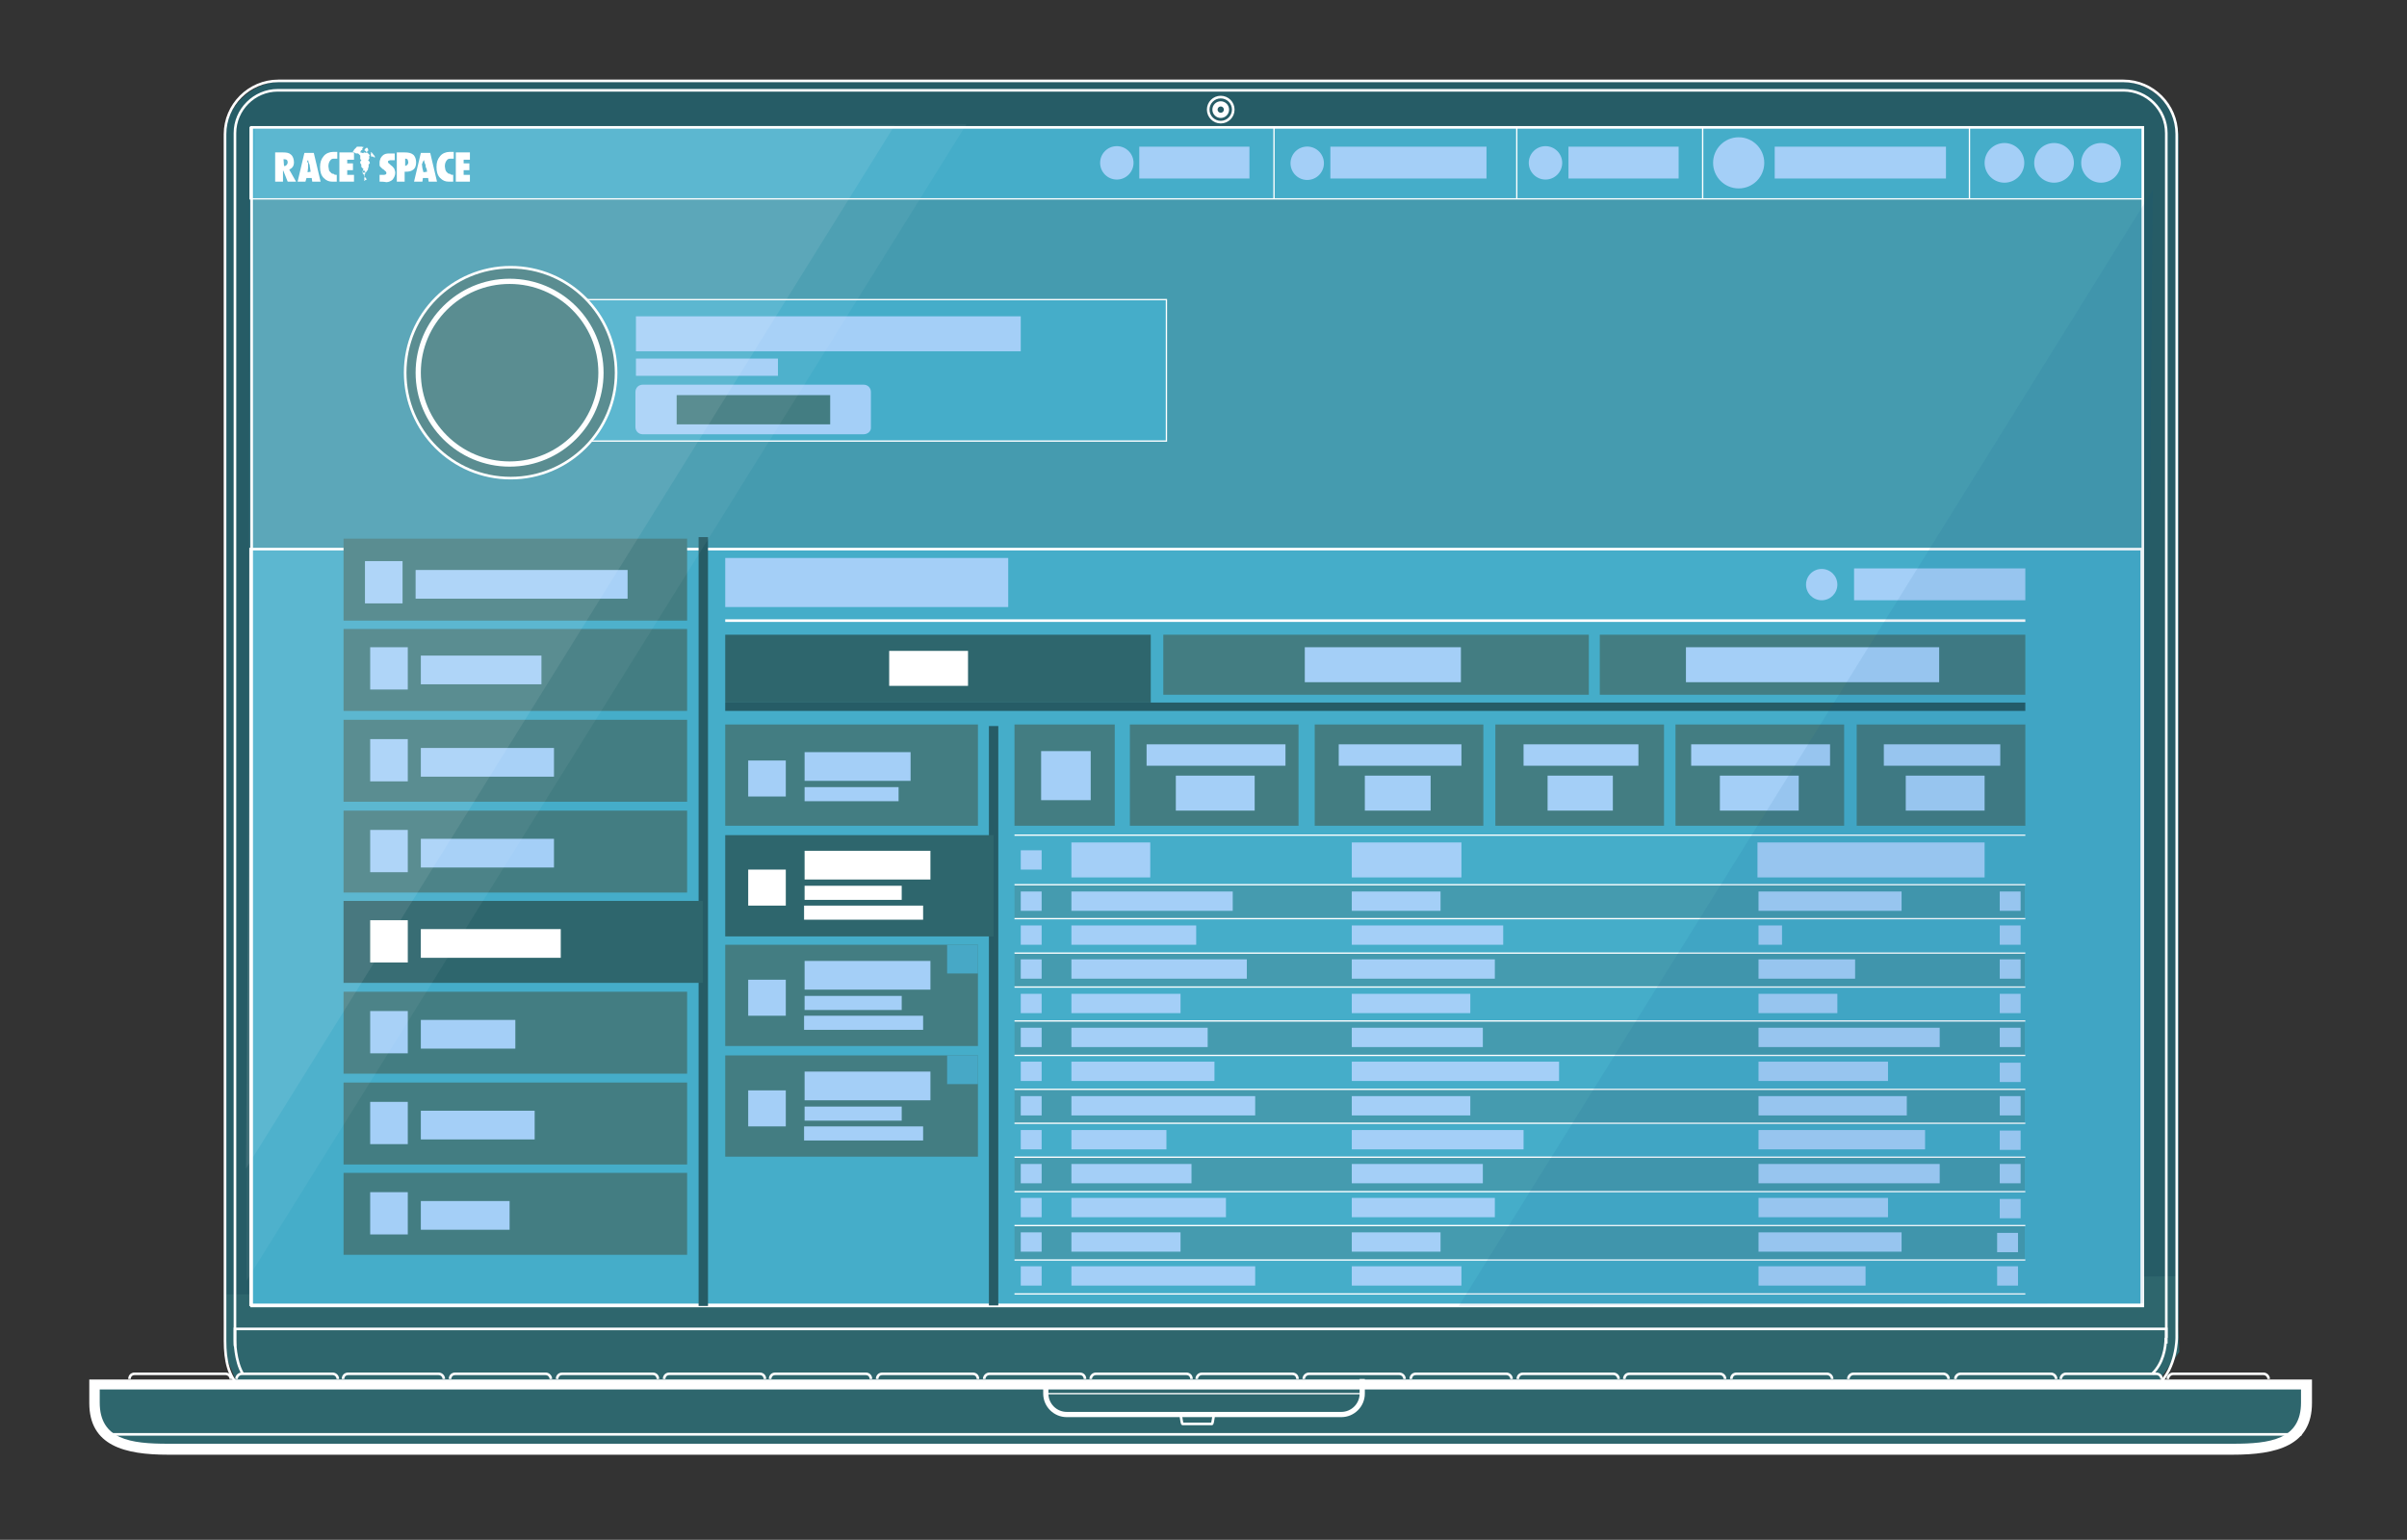 <?xml version="1.0" encoding="utf-8"?>
<!-- Generator: Adobe Illustrator 24.1.3, SVG Export Plug-In . SVG Version: 6.00 Build 0)  -->
<svg version="1.1" id="Layer_1" xmlns="http://www.w3.org/2000/svg" xmlns:xlink="http://www.w3.org/1999/xlink" x="0px" y="0px"
	 viewBox="0 0 461 295" style="enable-background:new 0 0 461 295;" xml:space="preserve">
<rect x="0" y="0" width="461" height="295" fill="#333333" stroke="none"/>
<style type="text/css">
	.st0{fill:#265C66;}
	.st1{fill:#459BAF;}
	.st2{fill:#2E666D;}
	.st3{fill:#45ADC9;stroke:#FFFFFF;stroke-width:0.5;stroke-miterlimit:10;}
	.st4{fill:#45ADC9;stroke:#FFFFFF;stroke-width:0.25;stroke-miterlimit:10;}
	.st5{fill:none;stroke:#FFFFFF;stroke-width:0.5;stroke-miterlimit:10;}
	.st6{fill:none;stroke:#FFFFFF;stroke-miterlimit:10;}
	.st7{fill:none;}
	.st8{fill:#FFFFFF;}
	.st9{fill:none;stroke:#FFFFFF;stroke-width:0.25;stroke-miterlimit:10;}
	.st10{fill:#437D82;}
	.st11{fill:#A4CFF7;}
	.st12{fill:#437D82;stroke:#FFFFFF;stroke-width:0.5;stroke-miterlimit:10;}
	.st13{fill:#437D82;stroke:#FFFFFF;stroke-miterlimit:10;}
	.st14{fill:#47A8C6;}
	.st15{opacity:5.000000e-02;fill:#FFFFFF;enable-background:new    ;}
	.st16{opacity:8.000000e-02;fill:#FFFFFF;enable-background:new    ;}
	.st17{opacity:8.000000e-02;fill:#004D93;enable-background:new    ;}
	.st18{clip-path:url(#SVGID_2_);fill:#FFFFFF;}
	.st19{clip-path:url(#SVGID_4_);fill:#FFFFFF;}
</style>
<g>
	<path class="st0" d="M405.9,263.2H54.2c-6.2,0-11.3-5.1-11.3-11.3v-225c0-6.2,5.1-11.3,11.3-11.3H406c6.2,0,11.3,5.1,11.3,11.3v225
		C417.4,258,412.2,263.2,405.9,263.2z"/>
	<rect x="47.9" y="34.4" class="st1" width="362.4" height="71.2"/>
	<polygon class="st2" points="413.5,264.5 45.2,264.5 43.2,259.7 43,248 416.9,244.5 417.4,259 	"/>
	<rect x="48" y="105.2" class="st3" width="362.2" height="144.8"/>
	<polygon class="st2" points="434.5,277.7 23.7,276.7 20,274.8 18.1,265.2 442.4,265.2 440.8,273.2 	"/>
	<rect x="47.9" y="24.4" class="st4" width="362.5" height="13.7"/>
	<g>
		<g>
			<path class="st5" d="M45.8,265.5c-2-1.8-2.7-4.8-2.7-8.6c0-57.8,0-231.2,0-231.2c0-5.6,4.6-10.2,10.2-10.2h353.4
				c5.6,0,10.2,4.6,10.2,10.2v230.6c0,0,0,5.8-3.6,9 M412.2,263.2c2.1-2,2.6-5,2.6-6.9 M414.9,256.3V25.5c0-4.5-3.7-8.2-8.2-8.2
				H53.2c-4.5,0-8.2,3.7-8.2,8.2v231.3c0,0,0,3.9,1.5,6.4"/>
			<polyline class="st5" points="414.9,257.4 414.9,254.6 45,254.6 45,257.9 			"/>
			<rect x="48.2" y="24.4" class="st5" width="362.2" height="225.8"/>
			<g>
				<circle class="st5" cx="233.8" cy="21" r="2.4"/>
				<circle class="st6" cx="233.8" cy="21" r="1.1"/>
			</g>
		</g>
		<g>
			<path class="st7" d="M441.8,265.2v3.5c0,7.7-6.4,8.9-14.1,8.9H32.2c-7.8,0-14.1-1.3-14.1-8.9v-3.5H441.8z"/>
			<path class="st8" d="M427.6,278.7H32.2c-8.3,0-15.1-1.7-15.1-9.9v-4.5h425.7v4.5C442.8,277,436,278.7,427.6,278.7z M19.1,266.2
				v2.5c0,7.1,5.9,7.9,13.1,7.9h395.4c7.2,0,13.1-0.8,13.1-7.9v-2.5H19.1z"/>
		</g>
		<path class="st6" d="M260.9,264.2v2.8c0,2.2-1.8,4-4,4h-52.6c-2.2,0-4-1.8-4-4v-2.5"/>
		<path class="st5" d="M226.1,271.4v-0.5c0-0.4,0.2,1.9,0.4,1.9h5.6c0.2,0,0.4-2.2,0.4-1.9v0.4"/>
		<line class="st9" x1="200.3" y1="267" x2="260.6" y2="267"/>
		<g>
			<path class="st5" d="M44.2,264.2c0-0.6-0.5-1-1-1H25.8c-0.6,0-1,0.4-1,1"/>
			<path class="st5" d="M64.7,264.2c0-0.6-0.5-1-1-1H46.3c-0.5,0-1,0.4-1,1"/>
			<path class="st5" d="M85,264.2c0-0.6-0.5-1-1-1H66.7c-0.6,0-1,0.4-1,1"/>
			<path class="st5" d="M105.5,264.2c0-0.6-0.5-1-1-1H87.2c-0.6,0-1,0.4-1,1"/>
			<path class="st5" d="M126,264.2c0-0.6-0.4-1-1-1h-17.3c-0.6,0-1,0.4-1,1"/>
			<path class="st5" d="M146.5,264.2c0-0.6-0.4-1-1-1h-17.3c-0.6,0-1,0.4-1,1"/>
			<path class="st5" d="M166.8,264.2c0-0.6-0.4-1-1-1h-17.3c-0.6,0-1,0.4-1,1"/>
			<path class="st5" d="M187.3,264.2c0-0.6-0.4-1-1-1H169c-0.6,0-1,0.4-1,1"/>
		</g>
		<g>
			<path class="st5" d="M207.8,264.2c0-0.6-0.4-1-1-1h-17.3c-0.5,0-1,0.4-1,1"/>
			<path class="st5" d="M228.2,264.2c0-0.6-0.4-1-1-1h-17.3c-0.5,0-1,0.4-1,1"/>
			<path class="st5" d="M248.5,264.2c0-0.6-0.4-1-1-1h-17.3c-0.5,0-1,0.4-1,1"/>
			<path class="st5" d="M269,264.2c0-0.6-0.5-1-1-1h-17.3c-0.5,0-1,0.4-1,1"/>
			<path class="st5" d="M289.5,264.2c0-0.6-0.5-1-1-1h-17.3c-0.6,0-1,0.4-1,1"/>
			<path class="st5" d="M310,264.2c0-0.6-0.5-1-1-1h-17.3c-0.6,0-1,0.4-1,1"/>
			<path class="st5" d="M330.4,264.2c0-0.6-0.5-1-1-1h-17.3c-0.6,0-1,0.4-1,1"/>
			<path class="st5" d="M350.9,264.2c0-0.6-0.5-1-1-1h-17.3c-0.6,0-1,0.4-1,1"/>
		</g>
		<g>
			<path class="st5" d="M373.2,264.2c0-0.6-0.5-1-1-1H355c-0.5,0-1,0.4-1,1"/>
			<path class="st5" d="M393.8,264.2c0-0.6-0.5-1-1-1h-17.3c-0.5,0-1,0.4-1,1"/>
			<path class="st5" d="M414,264.2c0-0.6-0.5-1-1-1h-17.3c-0.5,0-1,0.4-1,1"/>
			<path class="st5" d="M434.5,264.2c0-0.6-0.5-1-1-1h-17.3c-0.5,0-1,0.4-1,1"/>
		</g>
		<line class="st5" x1="20" y1="274.8" x2="440.8" y2="274.8"/>
	</g>
	<rect x="112.4" y="57.4" class="st4" width="111" height="27.1"/>
	<rect x="65.8" y="103.2" class="st10" width="65.8" height="15.7"/>
	<rect x="65.8" y="120.5" class="st10" width="65.8" height="15.7"/>
	<rect x="65.8" y="137.9" class="st10" width="65.8" height="15.7"/>
	<rect x="133.8" y="102.9" class="st0" width="1.8" height="147.3"/>
	<rect x="138.9" y="106.9" class="st11" width="54.2" height="9.4"/>
	<circle class="st12" cx="97.8" cy="71.4" r="20.2"/>
	<circle class="st13" cx="97.6" cy="71.4" r="17.5"/>
	<rect x="65.8" y="155.3" class="st10" width="65.8" height="15.7"/>
	<rect x="65.8" y="172.6" class="st2" width="68.8" height="15.7"/>
	<rect x="65.8" y="190" class="st10" width="65.8" height="15.7"/>
	<rect x="65.8" y="207.4" class="st10" width="65.8" height="15.7"/>
	<rect x="65.8" y="224.7" class="st10" width="65.8" height="15.7"/>
	<rect x="355.1" y="108.9" class="st11" width="32.8" height="6.1"/>
	<circle class="st11" cx="348.9" cy="112" r="3"/>
	<line class="st5" x1="138.9" y1="118.9" x2="387.9" y2="118.9"/>
	<rect x="138.9" y="121.6" class="st2" width="81.5" height="13"/>
	<rect x="222.8" y="121.6" class="st10" width="81.5" height="11.5"/>
	<rect x="306.4" y="121.6" class="st10" width="81.5" height="11.5"/>
	<rect x="138.9" y="134.6" class="st0" width="249" height="1.6"/>
	<rect x="69.9" y="107.5" class="st11" width="7.2" height="8.1"/>
	<rect x="79.6" y="109.2" class="st11" width="40.6" height="5.5"/>
	<rect x="70.9" y="124" class="st11" width="7.2" height="8.1"/>
	<rect x="80.6" y="125.6" class="st11" width="23.1" height="5.5"/>
	<rect x="70.9" y="141.6" class="st11" width="7.2" height="8.1"/>
	<rect x="80.6" y="143.3" class="st11" width="25.5" height="5.5"/>
	<rect x="70.9" y="159" class="st11" width="7.2" height="8.1"/>
	<rect x="80.6" y="160.7" class="st11" width="25.5" height="5.5"/>
	<rect x="70.9" y="176.3" class="st8" width="7.2" height="8.1"/>
	<rect x="80.6" y="178" class="st8" width="26.8" height="5.5"/>
	<rect x="70.9" y="193.7" class="st11" width="7.2" height="8.1"/>
	<rect x="80.6" y="195.4" class="st11" width="18.1" height="5.5"/>
	<rect x="70.9" y="211.1" class="st11" width="7.2" height="8.1"/>
	<rect x="80.6" y="212.8" class="st11" width="21.8" height="5.5"/>
	<rect x="70.9" y="228.4" class="st11" width="7.2" height="8.1"/>
	<rect x="80.6" y="230.1" class="st11" width="17" height="5.5"/>
	<rect x="138.9" y="138.8" class="st10" width="48.4" height="19.4"/>
	<rect x="189.4" y="139.1" class="st0" width="1.8" height="111"/>
	<rect x="138.9" y="160" class="st2" width="51.4" height="19.4"/>
	<rect x="138.9" y="181" class="st10" width="48.4" height="19.4"/>
	<rect x="138.9" y="202.2" class="st10" width="48.4" height="19.4"/>
	<rect x="194.3" y="138.8" class="st10" width="19.2" height="19.4"/>
	<rect x="216.4" y="138.8" class="st10" width="32.3" height="19.4"/>
	<rect x="251.8" y="138.8" class="st10" width="32.3" height="19.4"/>
	<rect x="286.4" y="138.8" class="st10" width="32.3" height="19.4"/>
	<rect x="320.9" y="138.8" class="st10" width="32.3" height="19.4"/>
	<rect x="355.6" y="138.8" class="st10" width="32.3" height="19.4"/>
	<rect x="199.4" y="143.9" class="st11" width="9.5" height="9.4"/>
	<rect x="219.6" y="142.6" class="st11" width="26.6" height="4.1"/>
	<rect x="225.2" y="148.6" class="st11" width="15.1" height="6.7"/>
	<rect x="256.4" y="142.6" class="st11" width="23.5" height="4.1"/>
	<rect x="261.4" y="148.6" class="st11" width="12.6" height="6.7"/>
	<rect x="291.8" y="142.6" class="st11" width="22" height="4.1"/>
	<rect x="296.4" y="148.6" class="st11" width="12.5" height="6.7"/>
	<rect x="323.9" y="142.6" class="st11" width="26.6" height="4.1"/>
	<rect x="329.4" y="148.6" class="st11" width="15.1" height="6.7"/>
	<rect x="360.8" y="142.6" class="st11" width="22.3" height="4.1"/>
	<rect x="365" y="148.6" class="st11" width="15.1" height="6.7"/>
	<rect x="170.3" y="124.7" class="st8" width="15.1" height="6.7"/>
	<rect x="249.9" y="124" class="st11" width="29.9" height="6.7"/>
	<rect x="322.9" y="124" class="st11" width="48.5" height="6.7"/>
	<rect x="143.3" y="145.7" class="st11" width="7.2" height="6.9"/>
	<rect x="154.1" y="144.1" class="st11" width="20.3" height="5.5"/>
	<rect x="154.1" y="150.8" class="st11" width="18" height="2.7"/>
	<rect x="143.3" y="166.6" class="st8" width="7.2" height="6.9"/>
	<rect x="154.1" y="163" class="st8" width="24.1" height="5.5"/>
	<rect x="154.1" y="169.7" class="st8" width="18.6" height="2.7"/>
	<rect x="154" y="173.5" class="st8" width="22.8" height="2.7"/>
	<rect x="143.3" y="187.7" class="st11" width="7.2" height="6.9"/>
	<rect x="154.1" y="184.1" class="st11" width="24.1" height="5.5"/>
	<rect x="154.1" y="190.8" class="st11" width="18.6" height="2.7"/>
	<rect x="154" y="194.6" class="st11" width="22.8" height="2.7"/>
	<rect x="143.3" y="208.9" class="st11" width="7.2" height="6.9"/>
	<rect x="154.1" y="205.3" class="st11" width="24.1" height="5.5"/>
	<rect x="154.1" y="212" class="st11" width="18.6" height="2.7"/>
	<rect x="154" y="215.8" class="st11" width="22.8" height="2.7"/>
	<rect x="195.5" y="162.9" class="st11" width="4" height="3.7"/>
	<rect x="181.4" y="181" class="st14" width="5.9" height="5.5"/>
	<rect x="181.4" y="202.2" class="st14" width="5.9" height="5.5"/>
	<line class="st9" x1="194.3" y1="160" x2="387.9" y2="160"/>
	<rect x="205.2" y="161.4" class="st11" width="15.1" height="6.7"/>
	<rect x="258.9" y="161.4" class="st11" width="21" height="6.7"/>
	<rect x="336.6" y="161.4" class="st11" width="43.5" height="6.7"/>
	<g>
		<line class="st9" x1="194.3" y1="247.9" x2="387.9" y2="247.9"/>
		<rect x="195.5" y="242.6" class="st11" width="4" height="3.7"/>
		<rect x="205.2" y="242.6" class="st11" width="35.2" height="3.7"/>
		<rect x="258.9" y="242.6" class="st11" width="21" height="3.7"/>
		<rect x="336.8" y="242.6" class="st11" width="20.5" height="3.7"/>
	</g>
	<g>
		<rect x="194.3" y="234.8" class="st1" width="193.5" height="6.5"/>
		<line class="st9" x1="194.3" y1="241.4" x2="387.9" y2="241.4"/>
		<rect x="195.5" y="236.1" class="st11" width="4" height="3.7"/>
		<rect x="205.2" y="236.1" class="st11" width="20.9" height="3.7"/>
		<rect x="258.9" y="236.1" class="st11" width="17" height="3.7"/>
		<rect x="336.8" y="236.1" class="st11" width="27.4" height="3.7"/>
	</g>
	<g>
		<line class="st9" x1="194.3" y1="234.8" x2="387.9" y2="234.8"/>
		<rect x="195.5" y="229.5" class="st11" width="4" height="3.7"/>
		<rect x="205.2" y="229.5" class="st11" width="29.6" height="3.7"/>
		<rect x="258.9" y="229.5" class="st11" width="27.4" height="3.7"/>
		<rect x="336.8" y="229.5" class="st11" width="24.8" height="3.7"/>
	</g>
	<g>
		<rect x="194.3" y="221.7" class="st1" width="193.5" height="6.5"/>
		<line class="st9" x1="194.3" y1="228.3" x2="387.9" y2="228.3"/>
		<rect x="195.5" y="223" class="st11" width="4" height="3.7"/>
		<rect x="205.2" y="223" class="st11" width="23" height="3.7"/>
		<rect x="258.9" y="223" class="st11" width="25.1" height="3.7"/>
		<rect x="336.8" y="223" class="st11" width="34.7" height="3.7"/>
	</g>
	<g>
		<line class="st9" x1="194.3" y1="221.7" x2="387.9" y2="221.7"/>
		<rect x="195.5" y="216.5" class="st11" width="4" height="3.7"/>
		<rect x="205.2" y="216.5" class="st11" width="18.2" height="3.7"/>
		<rect x="258.9" y="216.5" class="st11" width="32.9" height="3.7"/>
		<rect x="336.8" y="216.5" class="st11" width="31.9" height="3.7"/>
	</g>
	<g>
		<rect x="194.3" y="208.7" class="st1" width="193.5" height="6.5"/>
		<line class="st9" x1="194.3" y1="215.2" x2="387.9" y2="215.2"/>
		<rect x="195.5" y="210" class="st11" width="4" height="3.7"/>
		<rect x="205.2" y="210" class="st11" width="35.2" height="3.7"/>
		<rect x="258.9" y="210" class="st11" width="22.7" height="3.7"/>
		<rect x="336.8" y="210" class="st11" width="28.4" height="3.7"/>
	</g>
	<g>
		<line class="st9" x1="194.3" y1="208.7" x2="387.9" y2="208.7"/>
		<rect x="195.5" y="203.4" class="st11" width="4" height="3.7"/>
		<rect x="205.2" y="203.4" class="st11" width="27.4" height="3.7"/>
		<rect x="258.9" y="203.4" class="st11" width="39.7" height="3.7"/>
		<rect x="336.8" y="203.4" class="st11" width="24.8" height="3.7"/>
	</g>
	<g>
		<rect x="194.3" y="195.6" class="st1" width="193.5" height="6.5"/>
		<line class="st9" x1="194.3" y1="202.2" x2="387.9" y2="202.2"/>
		<rect x="195.5" y="196.9" class="st11" width="4" height="3.7"/>
		<rect x="205.2" y="196.9" class="st11" width="26.1" height="3.7"/>
		<rect x="258.9" y="196.9" class="st11" width="25.1" height="3.7"/>
		<rect x="336.8" y="196.9" class="st11" width="34.7" height="3.7"/>
	</g>
	<g>
		<line class="st9" x1="194.3" y1="195.6" x2="387.9" y2="195.6"/>
		<rect x="195.5" y="190.4" class="st11" width="4" height="3.7"/>
		<rect x="205.2" y="190.4" class="st11" width="20.9" height="3.7"/>
		<rect x="258.9" y="190.4" class="st11" width="22.7" height="3.7"/>
		<rect x="336.8" y="190.4" class="st11" width="15.1" height="3.7"/>
	</g>
	<g>
		<rect x="194.3" y="182.6" class="st1" width="193.5" height="6.5"/>
		<line class="st9" x1="194.3" y1="189.1" x2="387.9" y2="189.1"/>
		<rect x="195.5" y="183.8" class="st11" width="4" height="3.7"/>
		<rect x="205.2" y="183.8" class="st11" width="33.6" height="3.7"/>
		<rect x="258.9" y="183.8" class="st11" width="27.4" height="3.7"/>
		<rect x="336.8" y="183.8" class="st11" width="18.5" height="3.7"/>
	</g>
	<g>
		<line class="st9" x1="194.3" y1="182.6" x2="387.9" y2="182.6"/>
		<rect x="195.5" y="177.3" class="st11" width="4" height="3.7"/>
		<rect x="205.2" y="177.3" class="st11" width="23.9" height="3.7"/>
		<rect x="258.9" y="177.3" class="st11" width="29" height="3.7"/>
		<rect x="336.8" y="177.3" class="st11" width="4.5" height="3.7"/>
	</g>
	<g>
		<rect x="194.3" y="169.5" class="st1" width="193.5" height="6.5"/>
		<line class="st9" x1="194.3" y1="176" x2="387.9" y2="176"/>
		<rect x="195.5" y="170.8" class="st11" width="4" height="3.7"/>
		<rect x="205.2" y="170.8" class="st11" width="30.9" height="3.7"/>
		<rect x="258.9" y="170.8" class="st11" width="17" height="3.7"/>
		<rect x="336.8" y="170.8" class="st11" width="27.4" height="3.7"/>
	</g>
	<line class="st9" x1="194.3" y1="169.5" x2="387.9" y2="169.5"/>
	<rect x="383" y="170.8" class="st11" width="4" height="3.7"/>
	<rect x="383" y="177.3" class="st11" width="4" height="3.7"/>
	<rect x="383" y="183.8" class="st11" width="4" height="3.7"/>
	<rect x="383" y="190.4" class="st11" width="4" height="3.7"/>
	<rect x="383" y="196.9" class="st11" width="4" height="3.7"/>
	<rect x="383" y="203.6" class="st11" width="4" height="3.7"/>
	<rect x="383" y="210" class="st11" width="4" height="3.7"/>
	<rect x="383" y="216.6" class="st11" width="4" height="3.7"/>
	<rect x="383" y="223" class="st11" width="4" height="3.7"/>
	<rect x="383" y="229.7" class="st11" width="4" height="3.7"/>
	<rect x="382.5" y="236.2" class="st11" width="4" height="3.7"/>
	<rect x="382.5" y="242.6" class="st11" width="4" height="3.7"/>
	<rect x="121.8" y="60.6" class="st11" width="73.7" height="6.7"/>
	<rect x="121.8" y="68.7" class="st11" width="27.2" height="3.3"/>
	<path class="st11" d="M165.4,83.2h-42.3c-0.8,0-1.4-0.6-1.4-1.4v-6.7c0-0.8,0.6-1.4,1.4-1.4h42.3c0.8,0,1.4,0.6,1.4,1.4v6.7
		C166.9,82.6,166.2,83.2,165.4,83.2z"/>
	<rect x="129.6" y="75.7" class="st10" width="29.4" height="5.6"/>
	<line class="st9" x1="377.2" y1="24.4" x2="377.2" y2="38"/>
	<circle class="st11" cx="402.4" cy="31.2" r="3.8"/>
	<circle class="st11" cx="393.4" cy="31.2" r="3.8"/>
	<circle class="st11" cx="383.9" cy="31.2" r="3.8"/>
	<rect x="339.9" y="28.1" class="st11" width="32.8" height="6.1"/>
	<circle class="st11" cx="333" cy="31.2" r="4.9"/>
	<line class="st9" x1="326.1" y1="24.4" x2="326.1" y2="38"/>
	<rect x="300.4" y="28.1" class="st11" width="21.1" height="6.1"/>
	<circle class="st11" cx="296" cy="31.2" r="3.2"/>
	<line class="st9" x1="290.5" y1="24.4" x2="290.5" y2="38"/>
	<rect x="254.8" y="28.1" class="st11" width="29.9" height="6.1"/>
	
		<ellipse transform="matrix(0.447 -0.894 0.894 0.447 110.498 241.279)" class="st11" cx="250.5" cy="31.2" rx="3.2" ry="3.2"/>
	<line class="st9" x1="244" y1="24.4" x2="244" y2="38"/>
	<rect x="218.2" y="28.1" class="st11" width="21.1" height="6.1"/>
	<circle class="st11" cx="213.9" cy="31.2" r="3.2"/>
	<polygon class="st15" points="185.1,23.8 47.2,245.4 47.9,24.5 	"/>
	<polygon class="st16" points="171.3,24.1 47.1,223.9 48.8,24.7 	"/>
	<polygon class="st17" points="279.4,250.2 412.3,36.4 410.5,249.7 	"/>
	<g>
		<path class="st8" d="M54.4,31.8h0.1c0.2,0,0.3-0.1,0.4-0.2c0.1-0.1,0.2-0.3,0.2-0.5c0-0.4-0.2-0.6-0.7-0.6h-0.1L54.4,31.8
			L54.4,31.8z M56.7,34.8h-1.6l-0.8-2c0-0.1-0.1-0.1-0.1-0.1c0-0.1,0-0.2,0-0.2v0.4v1.9h-1.5v-5.6h1.5c0.7,0,1.2,0.1,1.5,0.4
			c0.4,0.3,0.6,0.9,0.6,1.5c0,0.7-0.3,1.1-0.9,1.4L56.7,34.8L56.7,34.8z"/>
		<path class="st8" d="M59.5,32.9l-0.1-0.6c0,0,0-0.1,0-0.1s-0.1-0.3-0.1-0.6c0-0.1,0-0.1-0.1-0.2c0-0.1-0.1-0.2-0.1-0.3l-0.1-0.5
			c0,0.1,0,0.1-0.1,0.2c0,0.1-0.1,0.1-0.1,0.2C59,31.1,59,31.3,59,31.3v0.1l0,0.8L58.9,33L59.5,32.9L59.5,32.9z M61.4,34.8h-1.6
			l-0.1-0.7h-1l-0.2,0.7H57l1.3-5.5h1.8L61.4,34.8L61.4,34.8z"/>
		<path class="st8" d="M64.5,33.5v1.3c-0.2,0-0.7,0-0.9,0c-0.6,0-1.1-0.2-1.6-0.7c-0.5-0.5-0.7-1.2-0.7-2.1c0-0.9,0.2-1.5,0.7-2.1
			c0.4-0.5,1.1-0.8,1.8-0.8c0.2,0,0.6,0,0.8,0v1.3c-0.1,0-0.5,0-0.7,0c-0.3,0-0.5,0.1-0.7,0.4s-0.3,0.6-0.3,1.1
			c0,0.2,0.1,0.4,0.1,0.6s0.1,0.3,0.2,0.4c0.1,0.1,0.2,0.2,0.3,0.3s0.3,0.1,0.4,0.1C64,33.5,64.3,33.5,64.5,33.5L64.5,33.5z"/>
		<path class="st8" d="M86.8,33.5v1.3c-0.2,0-0.7,0-0.9,0c-0.6,0-1.1-0.2-1.6-0.7c-0.5-0.5-0.7-1.2-0.7-2.1c0-0.9,0.2-1.5,0.7-2.1
			c0.4-0.5,1.1-0.8,1.8-0.8c0.2,0,0.6,0,0.8,0v1.3c-0.1,0-0.5,0-0.7,0c-0.3,0-0.5,0.1-0.7,0.4c-0.2,0.3-0.3,0.6-0.3,1.1
			c0,0.2,0.1,0.4,0.1,0.6c0.1,0.2,0.1,0.3,0.2,0.4c0.1,0.1,0.2,0.2,0.3,0.3s0.3,0.1,0.4,0.1C86.3,33.5,86.6,33.5,86.8,33.5
			L86.8,33.5z"/>
		<polygon class="st8" points="65,34.8 65,29.2 67.8,29.2 67.8,30.6 66.5,30.6 66.5,31.3 67.6,31.3 67.6,32.6 66.5,32.6 66.5,33.5 
			67.8,33.5 67.8,34.8 		"/>
		<path class="st8" d="M72.7,34.8v-1.3c0.2,0,0.6,0,0.9,0c0.1,0,0.2-0.1,0.3-0.1c0.1-0.1,0.1-0.1,0.1-0.3c0-0.1-0.1-0.3-0.3-0.4
			l-0.2-0.2c-0.2-0.1-0.3-0.2-0.4-0.3c-0.1-0.1-0.2-0.2-0.3-0.3c-0.1-0.1-0.1-0.3-0.1-0.4c0-0.2,0-0.3,0-0.4c0-0.3,0.1-0.5,0.2-0.8
			c0.1-0.1,0.1-0.2,0.2-0.3c0.1-0.1,0.2-0.2,0.3-0.3c0.3-0.2,0.6-0.3,1.1-0.3c0.3,0,0.9,0,1.1,0v1.3c-0.1,0-0.2,0-0.4,0
			c-0.1,0-0.3,0-0.5,0c-0.1,0-0.2,0.1-0.3,0.1c-0.1,0.1-0.1,0.1-0.1,0.2c0,0.1,0.1,0.3,0.3,0.4l0.2,0.2c0.3,0.2,0.5,0.4,0.7,0.7
			c0.1,0.3,0.2,0.5,0.2,0.8c0,0.5-0.2,0.9-0.5,1.3c-0.3,0.3-0.8,0.5-1.2,0.5C73.5,34.8,73,34.8,72.7,34.8L72.7,34.8z"/>
		<path class="st8" d="M77.5,31.8L77.5,31.8c0.2,0,0.3-0.1,0.5-0.2c0.1-0.1,0.2-0.3,0.2-0.5s-0.1-0.3-0.1-0.5
			c-0.1-0.1-0.2-0.2-0.4-0.2h-0.1V31.8L77.5,31.8z M77.5,34.8h-1.5v-5.6h1.5c0.7,0,1.2,0.1,1.6,0.4c0.4,0.3,0.6,0.9,0.6,1.5
			c0,0.7-0.2,1.2-0.7,1.5c-0.3,0.2-0.7,0.3-1.3,0.3h-0.2L77.5,34.8L77.5,34.8z"/>
		<path class="st8" d="M81.8,32.9l-0.1-0.6c0,0,0-0.1-0.1-0.1c0-0.1-0.1-0.3-0.1-0.6c0-0.1,0-0.1-0.1-0.2c0-0.1-0.1-0.2-0.1-0.3
			l-0.1-0.5c0,0.1,0,0.1-0.1,0.2c0,0.1-0.1,0.1-0.1,0.2c-0.1,0.1-0.1,0.3-0.1,0.3s0,0.1-0.1,0.1l0.1,0.8L81.1,33L81.8,32.9
			L81.8,32.9z M83.7,34.8h-1.6L82,34.1h-1l-0.1,0.7h-1.6l1.3-5.5h1.8L83.7,34.8L83.7,34.8z"/>
		<g>
			<g>
				<g>
					<g>
						<defs>
							<rect id="SVGID_1_" x="52.8" y="28.1" width="37.2" height="6.7"/>
						</defs>
						<clipPath id="SVGID_2_">
							<use xlink:href="#SVGID_1_"  style="overflow:visible;"/>
						</clipPath>
						<polygon class="st18" points="87.3,34.8 87.3,29.2 90.1,29.2 90.1,30.6 88.8,30.6 88.8,31.3 89.9,31.3 89.9,32.6 88.8,32.6 
							88.8,33.5 90.1,33.5 90.1,34.8 						"/>
					</g>
				</g>
			</g>
			<g>
				<g>
					<g>
						<defs>
							<rect id="SVGID_3_" x="52.8" y="28.1" width="37.2" height="6.7"/>
						</defs>
						<clipPath id="SVGID_4_">
							<use xlink:href="#SVGID_3_"  style="overflow:visible;"/>
						</clipPath>
						<path class="st19" d="M69.5,28.2L69.5,28.2C69.5,28.1,69.5,28.1,69.5,28.2l0.1-0.1c0,0,0,0.1,0,0.1c0,0.1,0,0.1-0.1,0.1
							c0,0,0,0.1-0.1,0.1c0,0.1,0,0.1,0,0.1c0,0.1-0.1,0.1,0,0.1c0,0.1,0,0.1,0,0.1s0,0.1-0.1,0.1c0-0.1,0-0.1,0-0.1
							c-0.1,0.1-0.1,0.1-0.1,0.1c-0.1,0.1-0.1,0.1-0.1,0.2c-0.1,0.1-0.1,0.1-0.1,0.1c0,0.1-0.1,0.1-0.1,0.1L69,29.2h0.1
							c0.1,0,0.2,0.1,0.3,0.1c0.1,0,0.2,0.1,0.2,0c0.1-0.1,0.1-0.1,0.2-0.1c0.1,0,0.2,0.1,0.3,0.1c0.1,0,0.1,0,0.1-0.1
							c0-0.1-0.1-0.1-0.1-0.2c0-0.1-0.1-0.1-0.1-0.1c-0.1,0-0.1,0-0.1,0c-0.1-0.1-0.1-0.1-0.1-0.1c0-0.1,0-0.1,0-0.1
							c0.1-0.1,0.1,0,0.1,0c0-0.1,0,0,0-0.1c0.1-0.1,0.1-0.2,0.2-0.2c0.1-0.1,0.1-0.1,0.2-0.1c0.1,0.1,0.1,0.1,0.1,0.1
							c0.1,0.1,0.1,0.2,0.1,0.3c0.1,0,0.1,0.2-0.1,0.2c0,0.1-0.1,0.1-0.1,0.2c0,0.1,0,0.1,0,0.1c0,0.1,0,0.1,0,0.1h0.1
							c0.1,0,0.1,0.1,0.1,0.1l0.1,0.1c0,0,0.1,0,0.1,0.1c0.1,0.1,0.1,0.1,0.1,0.1c0,0.1,0.1,0.1,0.2,0.2c0.1,0.1,0.1,0.1,0.1,0.1
							s0.1,0.1,0.1,0.1c0-0.1-0.1-0.1-0.1-0.1C71,29.6,71,29.6,71,29.5c0-0.1,0-0.1,0.1-0.1v0.1h0.1c0.1-0.1,0-0.1-0.1-0.1
							c-0.1,0-0.1,0-0.1-0.1c-0.1-0.1,0.1-0.1,0.1-0.1c0.1,0,0.1,0.1,0.2,0.1c0.1,0.1,0.1,0.1,0.1,0.1c0,0.1,0,0.1,0,0.1
							c0.1,0.1,0.1,0.1,0.1,0.1c0.1,0.1,0.1,0.1,0.1,0.1c0.1,0.1,0.1,0.1,0.1,0.2c0.1,0.1,0.1,0.1,0.1,0.1c0.1,0.1,0.1,0.1,0,0.1
							c-0.1,0.1-0.1,0.1-0.1,0.1l-0.1-0.1c-0.1-0.1-0.1-0.1-0.2-0.1C71.1,30,71.1,30,71.1,30C71,29.9,71,29.9,71,29.9
							c-0.1-0.1-0.1-0.1-0.2-0.1c-0.1,0.1-0.1,0.2-0.1,0.2c0,0.1,0.1,0.3,0,0.4c0,0.1-0.1,0.2-0.1,0.2c0,0.1-0.1,0.1-0.1,0.1
							c0,0.1,0,0.1,0.1,0.1c0.1,0.1,0.1,0.1,0.1,0.1c0.1,0.1,0.1,0.1,0.1,0.2c0,0.1,0.1,0.1,0,0.2c0,0.1-0.1,0.1-0.1,0.1
							c-0.1,0.1-0.1,0.1-0.1,0.2c0,0.1,0,0.2,0,0.3s0,0.2-0.1,0.3c0,0.1,0,0.3-0.1,0.4c0,0.1-0.1,0.1-0.1,0.1s-0.1,0.1-0.1,0.2
							c-0.1,0.1-0.1,0.1-0.2,0.1c-0.1-0.1-0.1-0.1-0.1-0.1c-0.1-0.1-0.1-0.1-0.1-0.1s0-0.1,0-0.1c0-0.1-0.1-0.1-0.1-0.1
							c-0.1,0.1-0.1,0.1-0.2,0.2c0,0.1,0,0.1,0,0.1s0,0.1-0.1,0.1c0,0.1,0,0.1,0,0.1S70,33,70,33.1c0,0.1,0,0.1,0,0.1l-0.1,0.1
							c-0.1,0.1-0.1,0.2-0.1,0.3s0,0.1,0,0.2c0,0.1,0,0.1,0.1,0.2C69.9,34,70,34,70,34c0.1,0.1,0.1,0.1,0.1,0.1c0,0.1,0,0.1,0,0.1
							s0.1,0.1,0.1,0.1c0,0.1,0.1,0.1,0,0.1c-0.1,0-0.1,0.1-0.1,0.1c-0.1,0-0.1,0-0.1,0c-0.1,0-0.1,0.1-0.2,0.1s-0.1-0.1-0.1-0.1
							c0-0.1,0.1-0.1,0.1-0.1c0.1-0.1,0.1-0.1,0-0.1c-0.1-0.1,0-0.2,0-0.3c0-0.1,0-0.1,0-0.1c-0.1-0.1-0.1-0.3-0.1-0.4
							c0-0.1-0.1-0.1-0.1-0.1s0-0.1-0.1-0.1c0-0.1,0-0.1-0.1-0.2c0-0.1,0-0.1,0-0.2c0-0.1,0.1-0.1,0.1-0.2c0-0.1,0-0.2,0.1-0.2
							c0-0.1,0-0.1,0-0.1c0-0.1-0.1-0.1-0.1-0.1c-0.1-0.1-0.1-0.1-0.1-0.1c0-0.1-0.1-0.1-0.1-0.1c-0.1-0.1-0.1-0.2-0.1-0.2
							c0-0.1,0-0.2,0-0.3c0-0.1,0-0.1-0.1-0.2c-0.1-0.1-0.1-0.1-0.1-0.2c0-0.1,0-0.1,0-0.2c0-0.1,0.1-0.1,0.1-0.2
							c0.1-0.1,0.1-0.1,0.1-0.1c0-0.1,0-0.1-0.1-0.1c0-0.1-0.1-0.1-0.1-0.1c0-0.1,0-0.1,0-0.1c0-0.1,0-0.1,0-0.1c0-0.1,0-0.1,0-0.2
							c0-0.1,0-0.1,0-0.2c0-0.1,0-0.1,0-0.1s-0.1-0.1-0.1-0.1c-0.1-0.1-0.1-0.1-0.1-0.1c-0.1-0.1-0.1-0.1-0.1-0.1
							c-0.1-0.1-0.1-0.1-0.2-0.1c-0.1,0-0.2,0-0.3,0c-0.1,0-0.2-0.1-0.2-0.1s-0.1-0.1-0.2-0.1c-0.1-0.1-0.3-0.1-0.2-0.2
							c0.1-0.1,0.1-0.1,0.1-0.1c0.1-0.1,0.1-0.1,0.1-0.2c0.1-0.1,0.1-0.1,0.1-0.1c0.1-0.1,0.1-0.1,0.2-0.2c0.1-0.1,0.1-0.1,0.1-0.1
							c0.1-0.1,0.1-0.1,0.1-0.1c0-0.1,0.1-0.1,0.1-0.1c0-0.1,0-0.1,0.1-0.1l0,0c0,0,0,0,0.1,0c0.1,0,0.1,0,0.1,0c0.1,0,0.1,0,0.1,0
							c0.1,0,0.1-0.1,0.1-0.1s0.1-0.1,0.1-0.1C69.5,28.2,69.5,28.2,69.5,28.2L69.5,28.2L69.5,28.2z"/>
					</g>
				</g>
			</g>
		</g>
	</g>
</g>
</svg>

